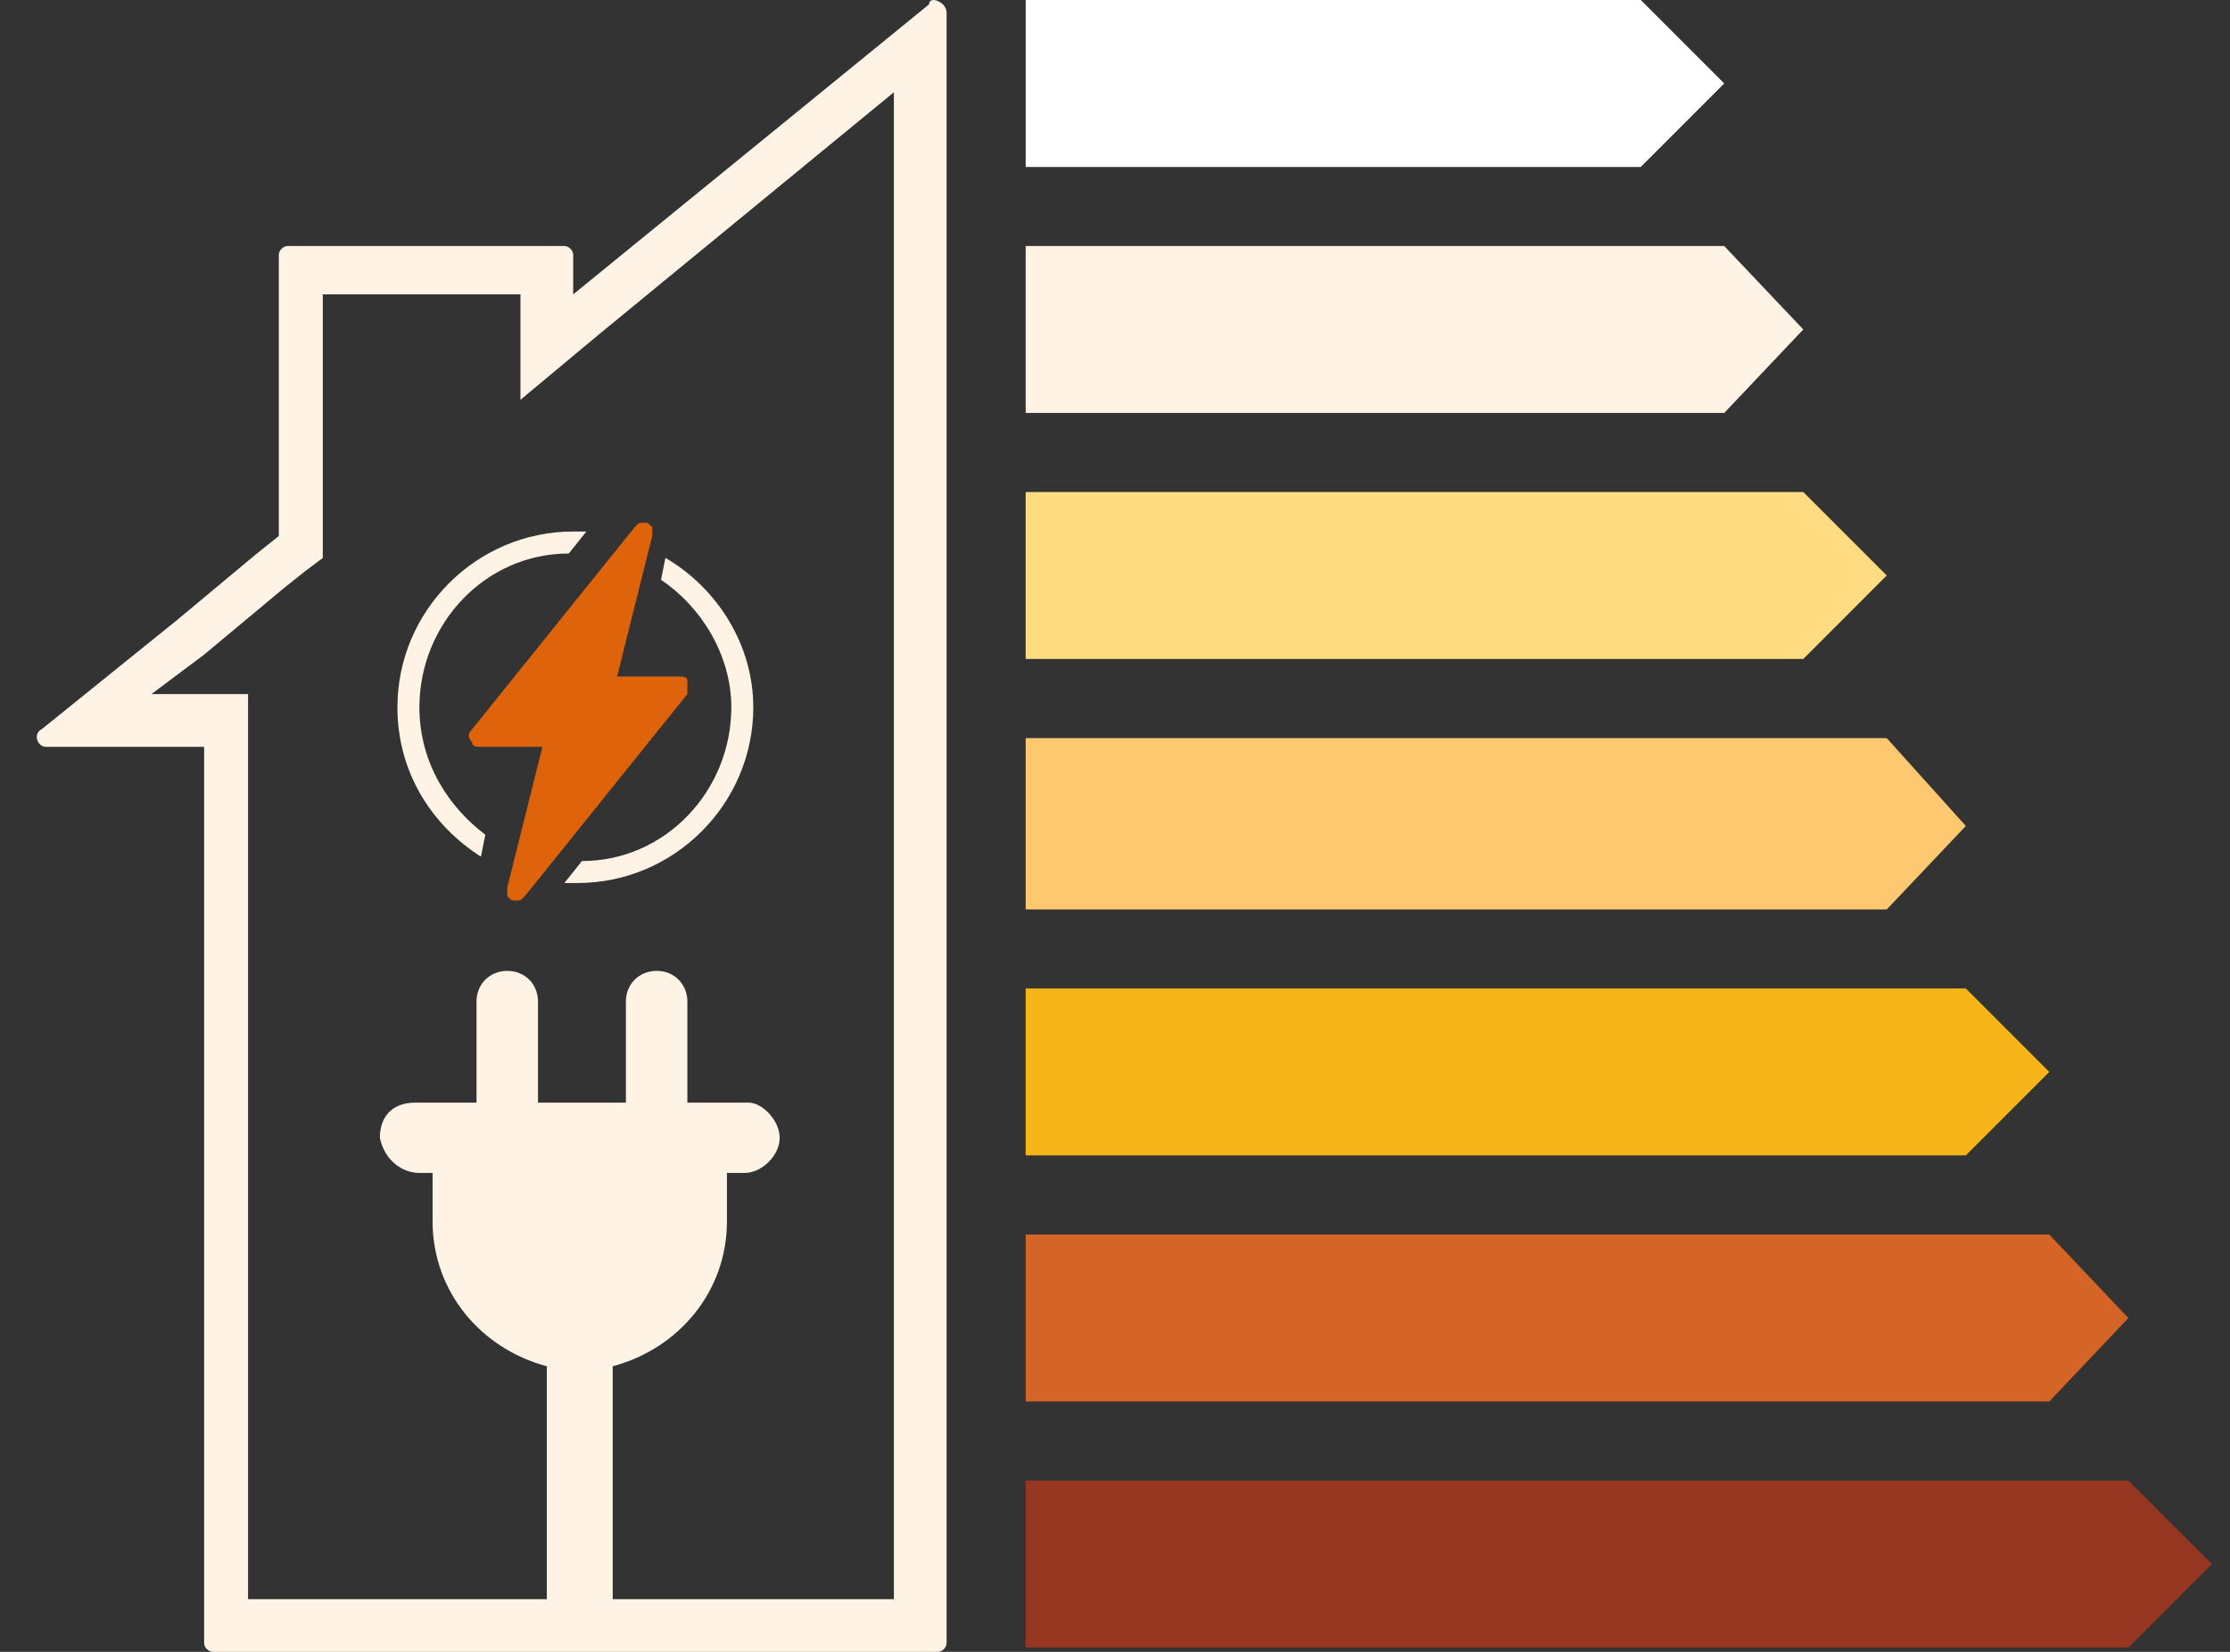 <svg width="54" height="40" viewBox="0 0 54 40" fill="none" xmlns="http://www.w3.org/2000/svg">
<rect x="0" y="0" width="54" height="40" fill="#333333" stroke="none"/>
<path d="M39.731 4.043H24.837V0H39.731L41.752 2.021L39.731 4.043Z" fill="white"/>
<path d="M41.752 10H24.837V5.957H41.752L43.667 7.978L41.752 10Z" fill="#FFF3E5"/>
<path d="M43.667 15.957H24.837V11.914H43.667L45.688 13.935L43.667 15.957Z" fill="#FFDB82"/>
<path d="M45.688 22.022H24.837V17.873H45.688L47.603 20.001L45.688 22.022Z" fill="#FEC870"/>
<path d="M47.603 27.978H24.837V23.936H47.603L49.624 25.957L47.603 27.978Z" fill="#F7B519"/>
<path d="M49.624 33.937H24.837V29.895H49.624L51.539 31.916L49.624 33.937Z" fill="#D56427"/>
<path d="M51.539 39.894H24.837V35.852H51.539L53.56 37.873L51.539 39.894Z" fill="#973621"/>
<path d="M22.603 0C22.603 0 22.497 -2.5974e-05 22.497 0.106L13.88 7.128V6.17C13.88 6.064 13.773 5.957 13.667 5.957H6.965C6.858 5.957 6.752 6.064 6.752 6.17V12.979L6.22 13.404L4.305 15L1.007 17.66C0.794 17.766 0.901 18.085 1.114 18.085H4.943V39.787C4.943 39.894 5.05 40 5.156 40H22.709C22.816 40 22.922 39.894 22.922 39.787V17.872V13.617V0.319C22.922 0.106 22.709 0 22.603 0ZM21.646 2.234V13.511V17.766V38.724H6.007V17.979V16.808H4.837H3.667L4.943 15.851L6.858 14.255L7.39 13.83L7.816 13.511V12.979V7.128H12.603V9.681L14.518 8.085L21.646 2.234Z" fill="#FFF3E5"/>
<path d="M18.88 27.552C18.88 27.978 18.454 28.403 18.029 28.403H17.603V29.574C17.603 31.276 16.433 32.659 14.837 33.084V39.361C14.837 39.467 14.731 39.574 14.624 39.574H13.454C13.348 39.574 13.241 39.467 13.241 39.361V33.084C11.646 32.659 10.475 31.276 10.475 29.574V28.403H10.156C9.731 28.403 9.305 28.084 9.199 27.552C9.199 27.02 9.518 26.701 10.05 26.701H11.539V24.255C11.539 23.829 11.858 23.51 12.284 23.51C12.709 23.51 13.028 23.829 13.028 24.255V26.701H15.156V24.255C15.156 23.829 15.475 23.51 15.901 23.51C16.326 23.51 16.645 23.829 16.645 24.255V26.701H18.135C18.454 26.701 18.88 27.127 18.88 27.552Z" fill="#FFF3E5"/>
<path d="M10.156 17.126C10.156 15.105 11.752 13.403 13.773 13.403L14.199 12.871C14.092 12.871 13.986 12.871 13.88 12.871C11.539 12.871 9.624 14.786 9.624 17.126C9.624 18.722 10.475 19.999 11.646 20.744L11.752 20.212C10.901 19.573 10.156 18.509 10.156 17.126ZM16.113 13.509L16.007 14.041C16.965 14.68 17.709 15.85 17.709 17.126C17.709 19.148 16.113 20.85 14.092 20.85L13.667 21.382C13.773 21.382 13.88 21.382 13.986 21.382C16.326 21.382 18.241 19.467 18.241 17.126C18.241 15.637 17.39 14.254 16.113 13.509Z" fill="#FFF3E5"/>
<path d="M16.645 16.488C16.645 16.382 16.539 16.382 16.433 16.382H14.943L15.794 12.977C15.794 12.871 15.794 12.765 15.794 12.765C15.688 12.658 15.688 12.658 15.582 12.658C15.475 12.658 15.475 12.658 15.369 12.765L11.433 17.658C11.326 17.765 11.326 17.871 11.433 17.977C11.433 18.084 11.539 18.084 11.646 18.084H13.135L12.284 21.488C12.284 21.594 12.284 21.701 12.284 21.701C12.39 21.807 12.39 21.807 12.496 21.807C12.603 21.807 12.603 21.807 12.709 21.701L16.645 16.807C16.645 16.701 16.645 16.594 16.645 16.488Z" fill="#DE630B"/>
</svg>
